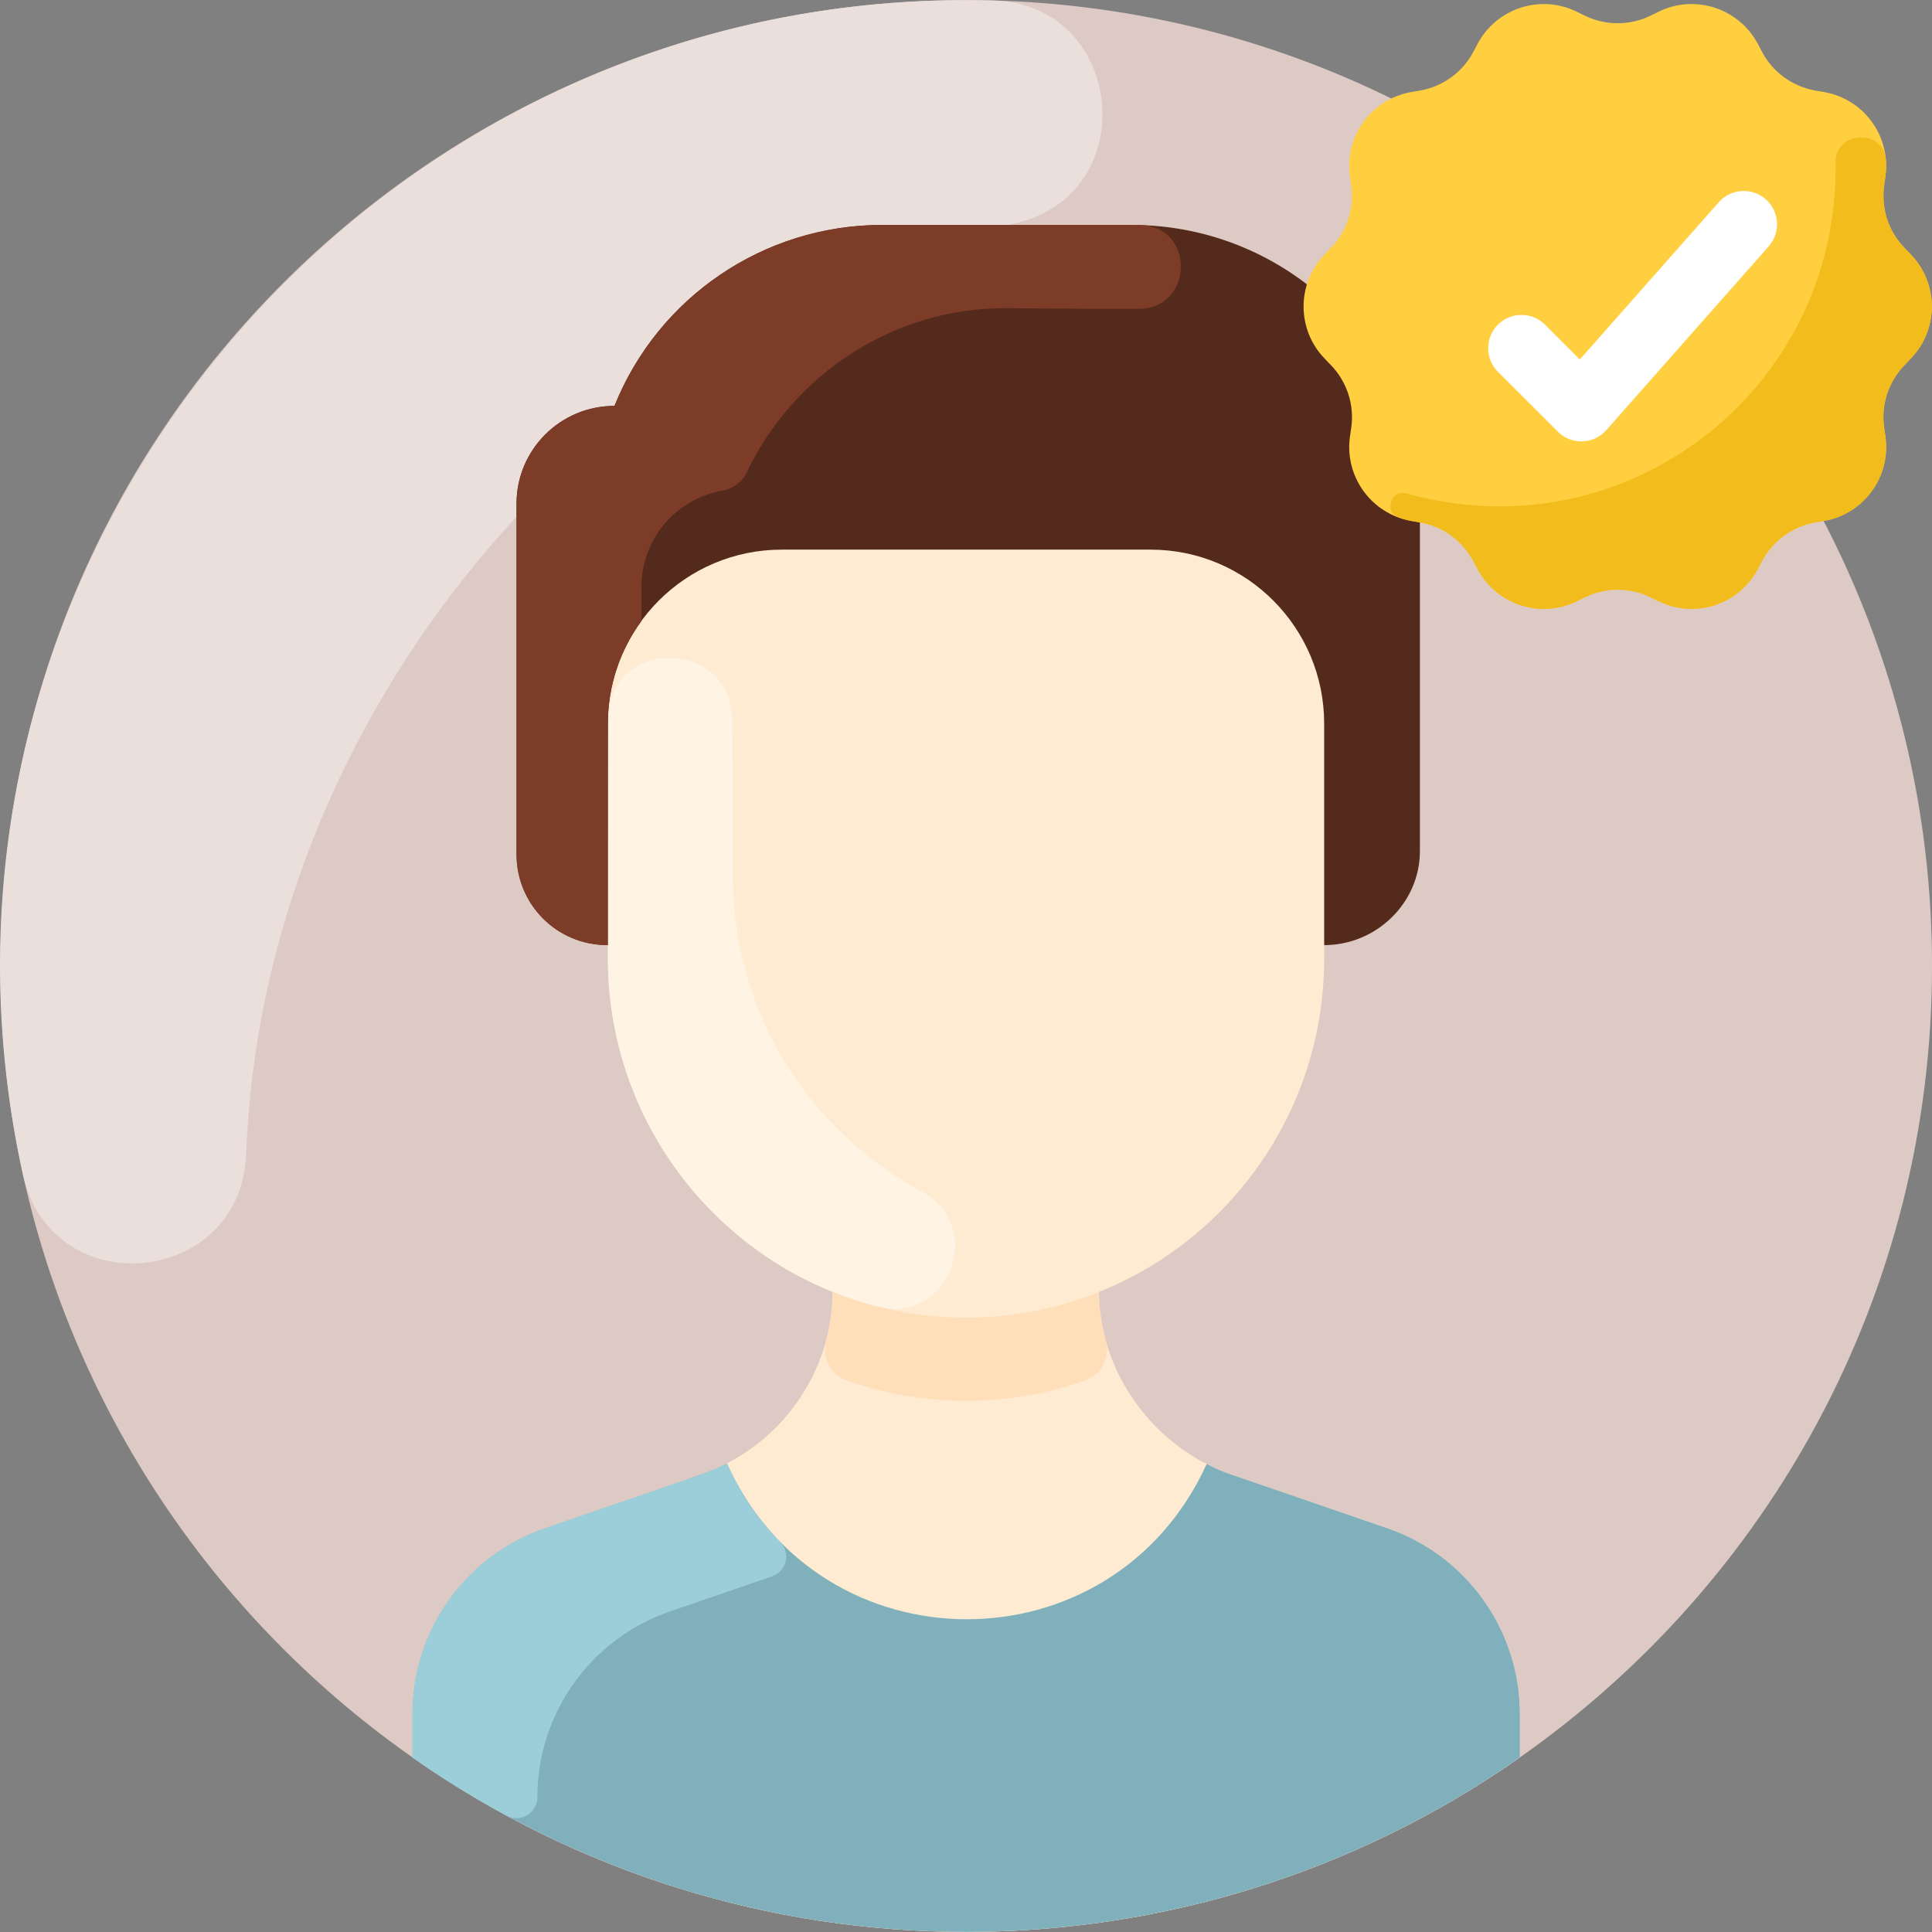 <?xml version="1.0" encoding="UTF-8"?> <svg xmlns="http://www.w3.org/2000/svg" width="112" height="112" viewBox="0 0 112 112" fill="none"><rect x="0" y="0" width="112" height="112" fill="#808080" stroke="none"/><g clip-path="url(#clip0_23_165)"><path d="M56.01 0.007C25.087 0.007 0.02 25.075 0.02 55.998C0.02 74.979 9.466 91.754 23.912 101.879V101.881C43.145 115.358 68.855 115.372 88.109 101.881V101.879C102.555 91.754 112.001 74.979 112.001 55.998C112.001 25.075 86.933 0.007 56.01 0.007Z" fill="#DDCAC4"></path><path d="M58.854 12.943C34.223 18.549 15.212 41.629 14.271 66.886C13.984 74.606 2.993 75.629 1.33 68.084C-6.496 32.577 21.241 -0.977 57.589 0.029C65.221 0.241 66.298 11.249 58.854 12.943Z" fill="#EBDFDB"></path><path d="M80.423 88.593C70.766 85.272 70.921 85.366 69.951 84.871C66.037 82.871 63.703 78.801 63.703 74.899C71.351 71.836 76.76 64.35 76.764 55.594V54.79C79.784 54.79 82.315 52.348 82.315 49.336V29.749C82.315 20.52 74.834 13.039 65.605 13.039H51.156C44.254 13.039 38.141 17.252 35.623 23.53C32.479 23.53 29.945 26.073 29.945 29.194V49.534C29.945 52.386 32.23 54.79 35.24 54.79V55.556C35.247 64.309 40.636 71.817 48.274 74.892C48.274 79.401 45.358 83.852 40.612 85.491L31.595 88.593C26.998 90.173 23.911 94.498 23.911 99.361V101.881C43.144 115.357 68.854 115.372 88.108 101.881C88.108 100.407 88.108 100.829 88.108 99.361C88.108 94.498 85.02 90.174 80.423 88.593Z" fill="#FFEBD2"></path><path d="M88.108 99.361V101.881C68.876 115.357 43.164 115.372 23.911 101.881C23.911 100.406 23.911 100.83 23.911 99.361C23.911 94.498 26.998 90.174 31.595 88.593C41.552 85.169 41.165 85.344 42.139 84.837C47.577 96.875 64.492 96.875 69.949 84.874C69.974 84.849 70.333 85.122 71.407 85.491L80.423 88.593C85.021 90.173 88.108 94.498 88.108 99.361Z" fill="#80B0BC"></path><path d="M82.315 29.749V49.336C82.315 52.348 79.783 54.791 76.764 54.791V41.961C76.769 36.391 72.27 31.868 66.712 31.863H45.325C39.767 31.859 35.244 36.364 35.239 41.934V54.791C32.23 54.791 29.944 52.386 29.944 49.534C29.944 46.686 29.944 31.299 29.944 29.194C29.944 26.074 32.478 23.53 35.623 23.53C38.14 17.253 44.253 13.039 51.156 13.039H65.605C74.834 13.039 82.315 20.52 82.315 29.749Z" fill="#542A1C"></path><path d="M110.767 14.747C112.396 16.432 112.396 19.104 110.767 20.788L110.405 21.165C109.473 22.128 109.037 23.465 109.225 24.792L109.3 25.311C109.625 27.63 108.057 29.792 105.747 30.198L105.233 30.287C103.913 30.519 102.774 31.347 102.146 32.529L101.903 32.99C100.802 35.061 98.261 35.886 96.156 34.858L95.688 34.629C94.484 34.04 93.074 34.04 91.87 34.629L91.402 34.858C89.297 35.886 86.756 35.061 85.656 32.99L85.412 32.529C84.784 31.347 83.645 30.519 82.325 30.287L81.811 30.198C79.501 29.792 77.933 27.63 78.258 25.311L78.333 24.792C78.522 23.465 78.085 22.128 77.153 21.165L76.791 20.788C75.162 19.104 75.162 16.432 76.791 14.747L77.153 14.371C78.085 13.408 78.522 12.068 78.333 10.743L78.258 10.225C77.933 7.905 79.501 5.743 81.811 5.337L82.325 5.248C83.645 5.016 84.784 4.189 85.412 3.006L85.656 2.543C86.756 0.474 89.297 -0.351 91.402 0.677L91.87 0.906C93.074 1.495 94.484 1.495 95.688 0.906L96.156 0.677C98.261 -0.351 100.802 0.474 101.903 2.543L102.146 3.006C102.774 4.189 103.913 5.016 105.233 5.248L105.747 5.337C108.057 5.743 109.625 7.905 109.3 10.225L109.225 10.743C109.037 12.068 109.473 13.408 110.405 14.371L110.767 14.747Z" fill="#FFCF40"></path><path d="M90.307 25.023L86.836 21.553C86.082 20.798 86.082 19.576 86.836 18.822C87.59 18.068 88.812 18.068 89.566 18.822L91.585 20.84L99.639 11.724C100.346 10.925 101.566 10.85 102.365 11.556C103.164 12.262 103.239 13.482 102.533 14.281L93.118 24.936C92.381 25.771 91.092 25.809 90.307 25.023Z" fill="white"></path><path d="M53.432 69.077C57.181 71.103 55.008 76.795 50.879 75.743C41.828 73.439 35.243 65.213 35.239 55.556C35.239 55.518 35.247 41.886 35.263 41.512C35.457 36.883 42.42 37.086 42.442 41.72C42.452 43.977 42.48 46.884 42.479 50.729C42.478 58.888 47.047 65.625 53.432 69.077Z" fill="#FFF3E4"></path><path d="M66.139 13.047C69.289 13.146 69.194 17.878 66.043 17.901C63.986 17.917 61.492 17.892 58.396 17.866C51.853 17.811 46.02 21.652 43.286 27.391C43.023 27.947 42.499 28.335 41.893 28.439C39.214 28.9 37.184 31.229 37.184 34.021V36.005C35.971 37.668 35.242 39.717 35.239 41.934V54.791C32.23 54.791 29.944 52.386 29.944 49.534V29.194C29.944 26.074 32.478 23.53 35.623 23.53C38.14 17.253 44.253 13.039 51.156 13.039C66.967 13.039 65.757 13.035 66.139 13.047Z" fill="#7D3C27"></path><path d="M62.891 80.033C58.578 81.554 53.655 81.641 49.115 80.038C48.154 79.699 47.628 78.679 47.891 77.694C48.292 76.189 48.252 75.086 48.274 74.892C53.211 76.881 58.774 76.873 63.703 74.899C63.712 74.971 63.676 76.125 64.103 77.685C64.372 78.667 63.852 79.695 62.891 80.033Z" fill="#FFDFBA"></path><path d="M45.219 89.377C45.847 90.018 45.609 91.089 44.761 91.381L38.836 93.419C34.238 95 31.151 99.325 31.151 104.188C31.151 105.109 30.166 105.689 29.357 105.25C27.474 104.229 25.655 103.103 23.911 101.881V99.361C23.911 94.498 27.001 90.182 31.595 88.593C40.582 85.483 40.878 85.493 42.139 84.837C42.941 86.612 43.992 88.126 45.219 89.377Z" fill="#9CCEDA"></path><path d="M110.767 20.788C110.66 20.953 108.874 22.317 109.225 24.792L109.299 25.311C109.625 27.63 108.057 29.793 105.747 30.198L105.233 30.287C103.913 30.519 102.774 31.347 102.146 32.529L101.902 32.99C100.802 35.061 98.261 35.886 96.156 34.858L95.688 34.629C94.484 34.039 93.074 34.039 91.87 34.629L91.402 34.858C89.297 35.886 86.756 35.061 85.655 32.99C85.544 32.853 84.797 30.721 82.325 30.287C82.263 30.26 81.743 30.235 81.087 30.002C80.2 29.688 80.638 28.351 81.544 28.605C94.291 32.179 106.617 22.539 106.41 9.434C106.381 7.578 109.181 7.419 109.329 9.269C109.354 9.581 109.345 9.901 109.299 10.225C109.309 10.396 108.656 12.563 110.405 14.371L110.767 14.747C112.396 16.432 112.396 19.104 110.767 20.788Z" fill="#F1BC1C"></path></g><defs><clipPath id="clip0_23_165"><rect width="112" height="112" fill="white"></rect></clipPath></defs></svg> 